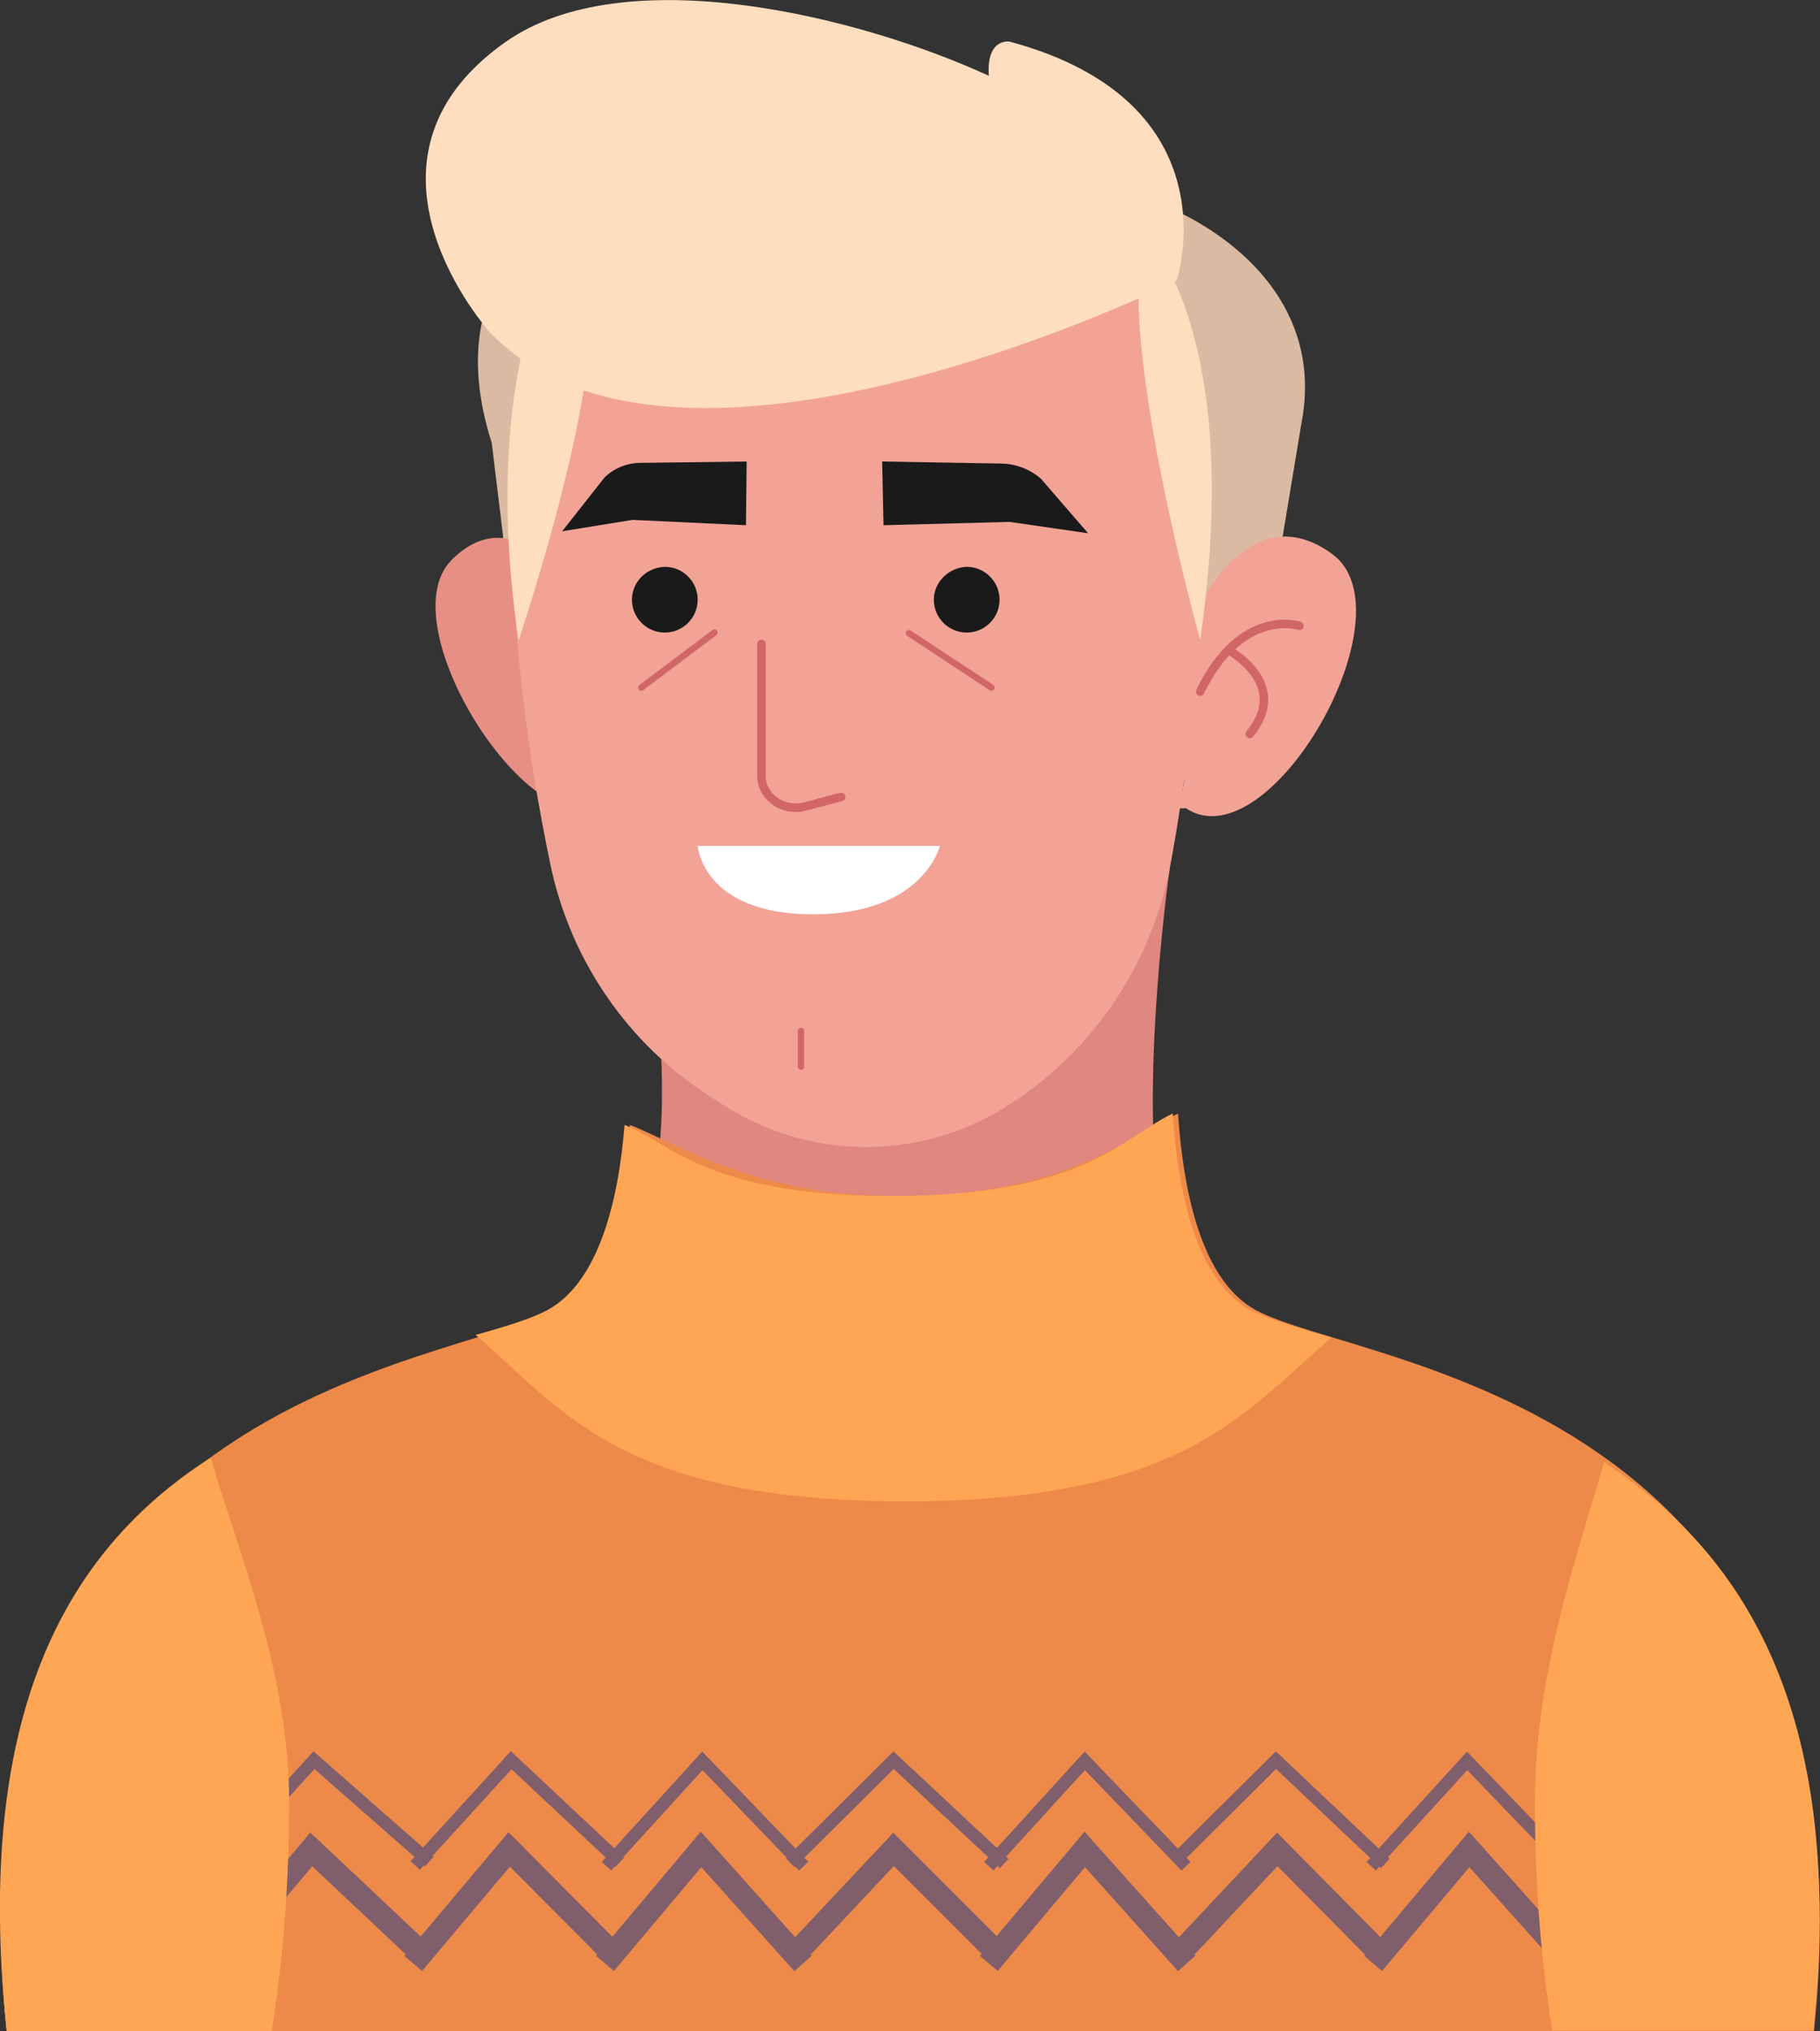 <?xml version="1.0" encoding="utf-8"?>
<!-- Generator: Adobe Illustrator 26.3.1, SVG Export Plug-In . SVG Version: 6.00 Build 0)  -->
<svg version="1.1" id="Group_477" xmlns="http://www.w3.org/2000/svg" xmlns:xlink="http://www.w3.org/1999/xlink" x="0px" y="0px"
	 viewBox="0 0 271.3 302.8" style="enable-background:new 0 0 271.3 302.8;" xml:space="preserve">
<rect x="0" y="0" width="271.3" height="302.8" fill="#333333" stroke="none"/>
<style type="text/css">
	.st0{clip-path:url(#SVGID_00000094606397873297253090000010447716616700851352_);}
	.st1{fill:#FFAD9E;}
	.st2{fill:#E08780;}
	.st3{fill:#ED8A4A;}
	.st4{fill:#FFA654;}
	.st5{fill:none;stroke:#805E6B;stroke-width:3.465;stroke-miterlimit:10;}
	.st6{fill:none;stroke:#805E6B;stroke-width:1.89;stroke-miterlimit:10;}
	.st7{clip-path:url(#SVGID_00000006677719947171180870000002179348562261830306_);}
	.st8{fill:#DBBAA3;}
	.st9{fill:#E88F85;}
	.st10{fill:#F2A396;}
	.st11{fill:none;stroke:#D16666;stroke-width:1.273;stroke-linecap:round;stroke-linejoin:round;}
	.st12{fill:#FFDEBF;}
	.st13{fill:#1A1A1A;}
	.st14{fill:none;stroke:#D16666;stroke-width:0.955;stroke-linecap:round;stroke-linejoin:round;}
	.st15{clip-path:url(#SVGID_00000109741551627261232880000001150439856749700769_);}
	.st16{fill:#FFFFFF;}
</style>
<g id="Group_472">
	<g>
		<defs>
			<rect id="SVGID_1_" width="271.3" height="302.8"/>
		</defs>
		<clipPath id="SVGID_00000120545195634302988620000002489346713237160331_">
			<use xlink:href="#SVGID_1_"  style="overflow:visible;"/>
		</clipPath>
		<g id="Group_471" style="clip-path:url(#SVGID_00000120545195634302988620000002489346713237160331_);">
			<path id="Path_2499" class="st1" d="M87.2,196.1c15.4-8.4,22-49.2,22-49.2l23.1,1.5v-1.5l2.5,0.7l2.5-0.7v1.5l33.9-1.5
				c0,0-4.2,40.7,11.2,49.2s96,12.6,86.2,106.7H1C-8.8,208.7,71.7,204.5,87.2,196.1"/>
			<path id="Path_2500" class="st2" d="M174.4,185.5c-18.5-2.8-58.4-5.6-76.9-8.5c2.6-14,0.1-30.1,0.1-30.1l34.7,1.5v-1.5l2.5,0.7
				l2.5-0.7v1.5l37.1-19C174.3,129.3,168.7,170.6,174.4,185.5"/>
			<path id="Path_2501" class="st3" d="M82.4,195.3c7.7-4.2,10.6-16.4,11.5-27.6c6.8,2.6,18.5,10.6,39.8,10.6
				c24.9,0,34.4-8.7,41.9-12.3c0.8,11.7,3.5,24.9,11.6,29.3c15.6,8.5,93.1,12.7,83.2,107.5H1C-8.9,208.1,66.8,203.8,82.4,195.3"/>
			<path id="Path_2502" class="st4" d="M134.9,223.8c-42.3,0-51-13.6-64-24.8c4.7-1.3,8.5-2.5,10.7-3.7c7.7-4.2,10.6-16.4,11.5-27.6
				c6.8,2.6,12.2,10.6,39.8,10.6c28.6,0,34.4-8.7,41.9-12.3c0.8,11.7,3.5,24.9,11.6,29.3c2.5,1.3,6.7,2.6,12.1,4.1
				C185.5,210.4,176.6,223.8,134.9,223.8"/>
		</g>
	</g>
</g>
<path id="Path_2503" class="st5" d="M206.8,292.3l-16.4-16.6L175.1,292 M176.9,292.7l-15.2-17l-14.3,17 M149.8,292.3l-16.6-16.6
	l-15.5,16.5 M119.7,292.7l-15.2-17l-14.3,17 M92.2,292.1l-16.3-16.4l-14.3,17 M63.7,292l-17.3-16.3l-14.3,17 M234.2,292.7l-15.2-17
	l-14.3,17"/>
<path id="Path_2504" class="st6" d="M206.5,277.8l-16.3-15.4L175,277.5 M176.8,278.2l-15.1-15.7l-14.3,15.7 M149.7,277.8l-16.5-15.4
	l-15.4,15.3 M119.8,278.2l-15.1-15.7l-14.3,15.7 M92.4,277.6l-16.2-15.2l-14.3,15.7 M64,277.5l-17.2-15.1l-14.3,15.7 M233.8,278.2
	l-15.1-15.7l-14.3,15.7"/>
<g id="Group_474">
	<g>
		<defs>
			<rect id="SVGID_00000106854174982474519420000018369819698887219366_" width="271.3" height="302.8"/>
		</defs>
		<clipPath id="SVGID_00000059303334017672986190000011466675888133721224_">
			<use xlink:href="#SVGID_00000106854174982474519420000018369819698887219366_"  style="overflow:visible;"/>
		</clipPath>
		<g id="Group_473" style="clip-path:url(#SVGID_00000059303334017672986190000011466675888133721224_);">
			<path id="Path_2505" class="st4" d="M228.8,268.7c0-19.3,6.4-37,10.3-50.7c21.9,14.2,36,38.8,31.2,84.7h-38.9
				C229.6,291.5,228.8,280.1,228.8,268.7"/>
			<path id="Path_2506" class="st4" d="M31.4,217.3c4,13.8,11.7,31.8,11.7,51.4c0,11.4-0.8,22.8-2.6,34.1H1
				C-3.9,256.1,9.4,231.4,31.4,217.3"/>
			<path id="Path_2507" class="st8" d="M186.4,108.9l7.6-45.8c4.6-23.7-21.6-36.3-37.5-36.3h-54.9c-16.8,0-36.9,12.4-28.3,39.2
				l4.9,40.4L186.4,108.9z"/>
			<path id="Path_2508" class="st9" d="M90.7,119.2c-10.2,9.3-33.2-25.8-23.4-35.7S86,89,86,89l1.7,13.6l2.9,12.6l1,3.9L90.7,119.2z
				"/>
			<path id="Path_2509" class="st10" d="M176.8,120.5c12.4,8.2,33.8-29.1,21.8-37.9s-19.7,7.5-19.7,7.5l-3.6,12.7l1.2,13.7l-0.7,4
				L176.8,120.5z"/>
			<path id="Path_2510" class="st11" d="M183.1,96.9c0,0,9.4,5,3.2,12.5 M193.7,93.3c0,0-8.6-2.9-14.8,9.8"/>
			<path id="Path_2511" class="st10" d="M76.1,72.4c0,19.2,2.1,38.4,6.1,57.2c3.1,13.9,11.5,26,23.4,33.7l2.2,1.4
				c12.7,8.2,28.9,8.4,41.8,0.5c12.9-7.9,21.9-21,24.8-35.9c5.1-27,5.6-57,5.6-57s4.8-58.3-51.2-57.2S76.1,72.4,76.1,72.4"/>
			<path id="Path_2512" class="st12" d="M75.3,6.3c17.8-12.6,53-3.8,72.1,5c-0.4-5.7,3.1-5.1,3.1-5.1c33.7,9.1,24.9,35.6,24.9,35.6
				l-0.3,0.2c3.5,7.6,8.1,23.9,3.8,53.4c0,0-8.9-31.9-9.2-50.9c-15,6.6-56,22.6-82.7,13.7c-2.6,16.2-9.7,37.3-9.7,37.3
				c-2.8-19.1-1.6-32.7,0.3-42C76,52.3,74.4,51,73,49.5C73,49.5,50.1,24.1,75.3,6.3"/>
			<path id="Path_2513" class="st11" d="M113.5,96v19.6c0,0.6,0.1,1.3,0.4,1.9c1.1,2.3,3.7,3.4,6.2,2.7l5.3-1.4"/>
			<path id="Path_2514" class="st13" d="M139.2,89.4c0,2.7,2.2,4.9,4.9,4.9s4.9-2.2,4.9-4.9c0-2.7-2.2-4.9-4.9-4.9
				C141.4,84.6,139.2,86.8,139.2,89.4C139.2,89.4,139.2,89.4,139.2,89.4"/>
			<path id="Path_2515" class="st13" d="M94.2,89.4c0,2.7,2.2,4.9,4.9,4.9s4.9-2.2,4.9-4.9c0-2.7-2.2-4.9-4.9-4.9
				C96.3,84.6,94.2,86.8,94.2,89.4C94.2,89.4,94.2,89.4,94.2,89.4"/>
		</g>
	</g>
</g>
<path id="Path_2516" class="st14" d="M119.4,153.7v5.3 M106.5,94.3l-10.9,8.2 M135.5,94.4l12.3,8.1"/>
<g id="Group_476">
	<g>
		<defs>
			<rect id="SVGID_00000077283499323369616670000001180094700092587405_" width="271.3" height="302.8"/>
		</defs>
		<clipPath id="SVGID_00000137824987043708223610000002381034982459338148_">
			<use xlink:href="#SVGID_00000077283499323369616670000001180094700092587405_"  style="overflow:visible;"/>
		</clipPath>
		<g id="Group_475" style="clip-path:url(#SVGID_00000137824987043708223610000002381034982459338148_);">
			<path id="Path_2517" class="st13" d="M131.7,78.3l-0.2-9.5l17.6,0.3c2.2,0,4.4,0.8,6.1,2.3l7,8.1l-11.7-1.7L131.7,78.3z"/>
			<path id="Path_2518" class="st13" d="M111.2,78.3l0.1-9.5L95.5,69c-2,0-4,0.8-5.4,2.2l-6.3,8l10.5-1.7L111.2,78.3z"/>
			<path id="Path_2519" class="st16" d="M140.1,126.1H104c0,0,0.7,10.2,17.2,10.2S140.1,126.1,140.1,126.1"/>
		</g>
	</g>
</g>
</svg>
